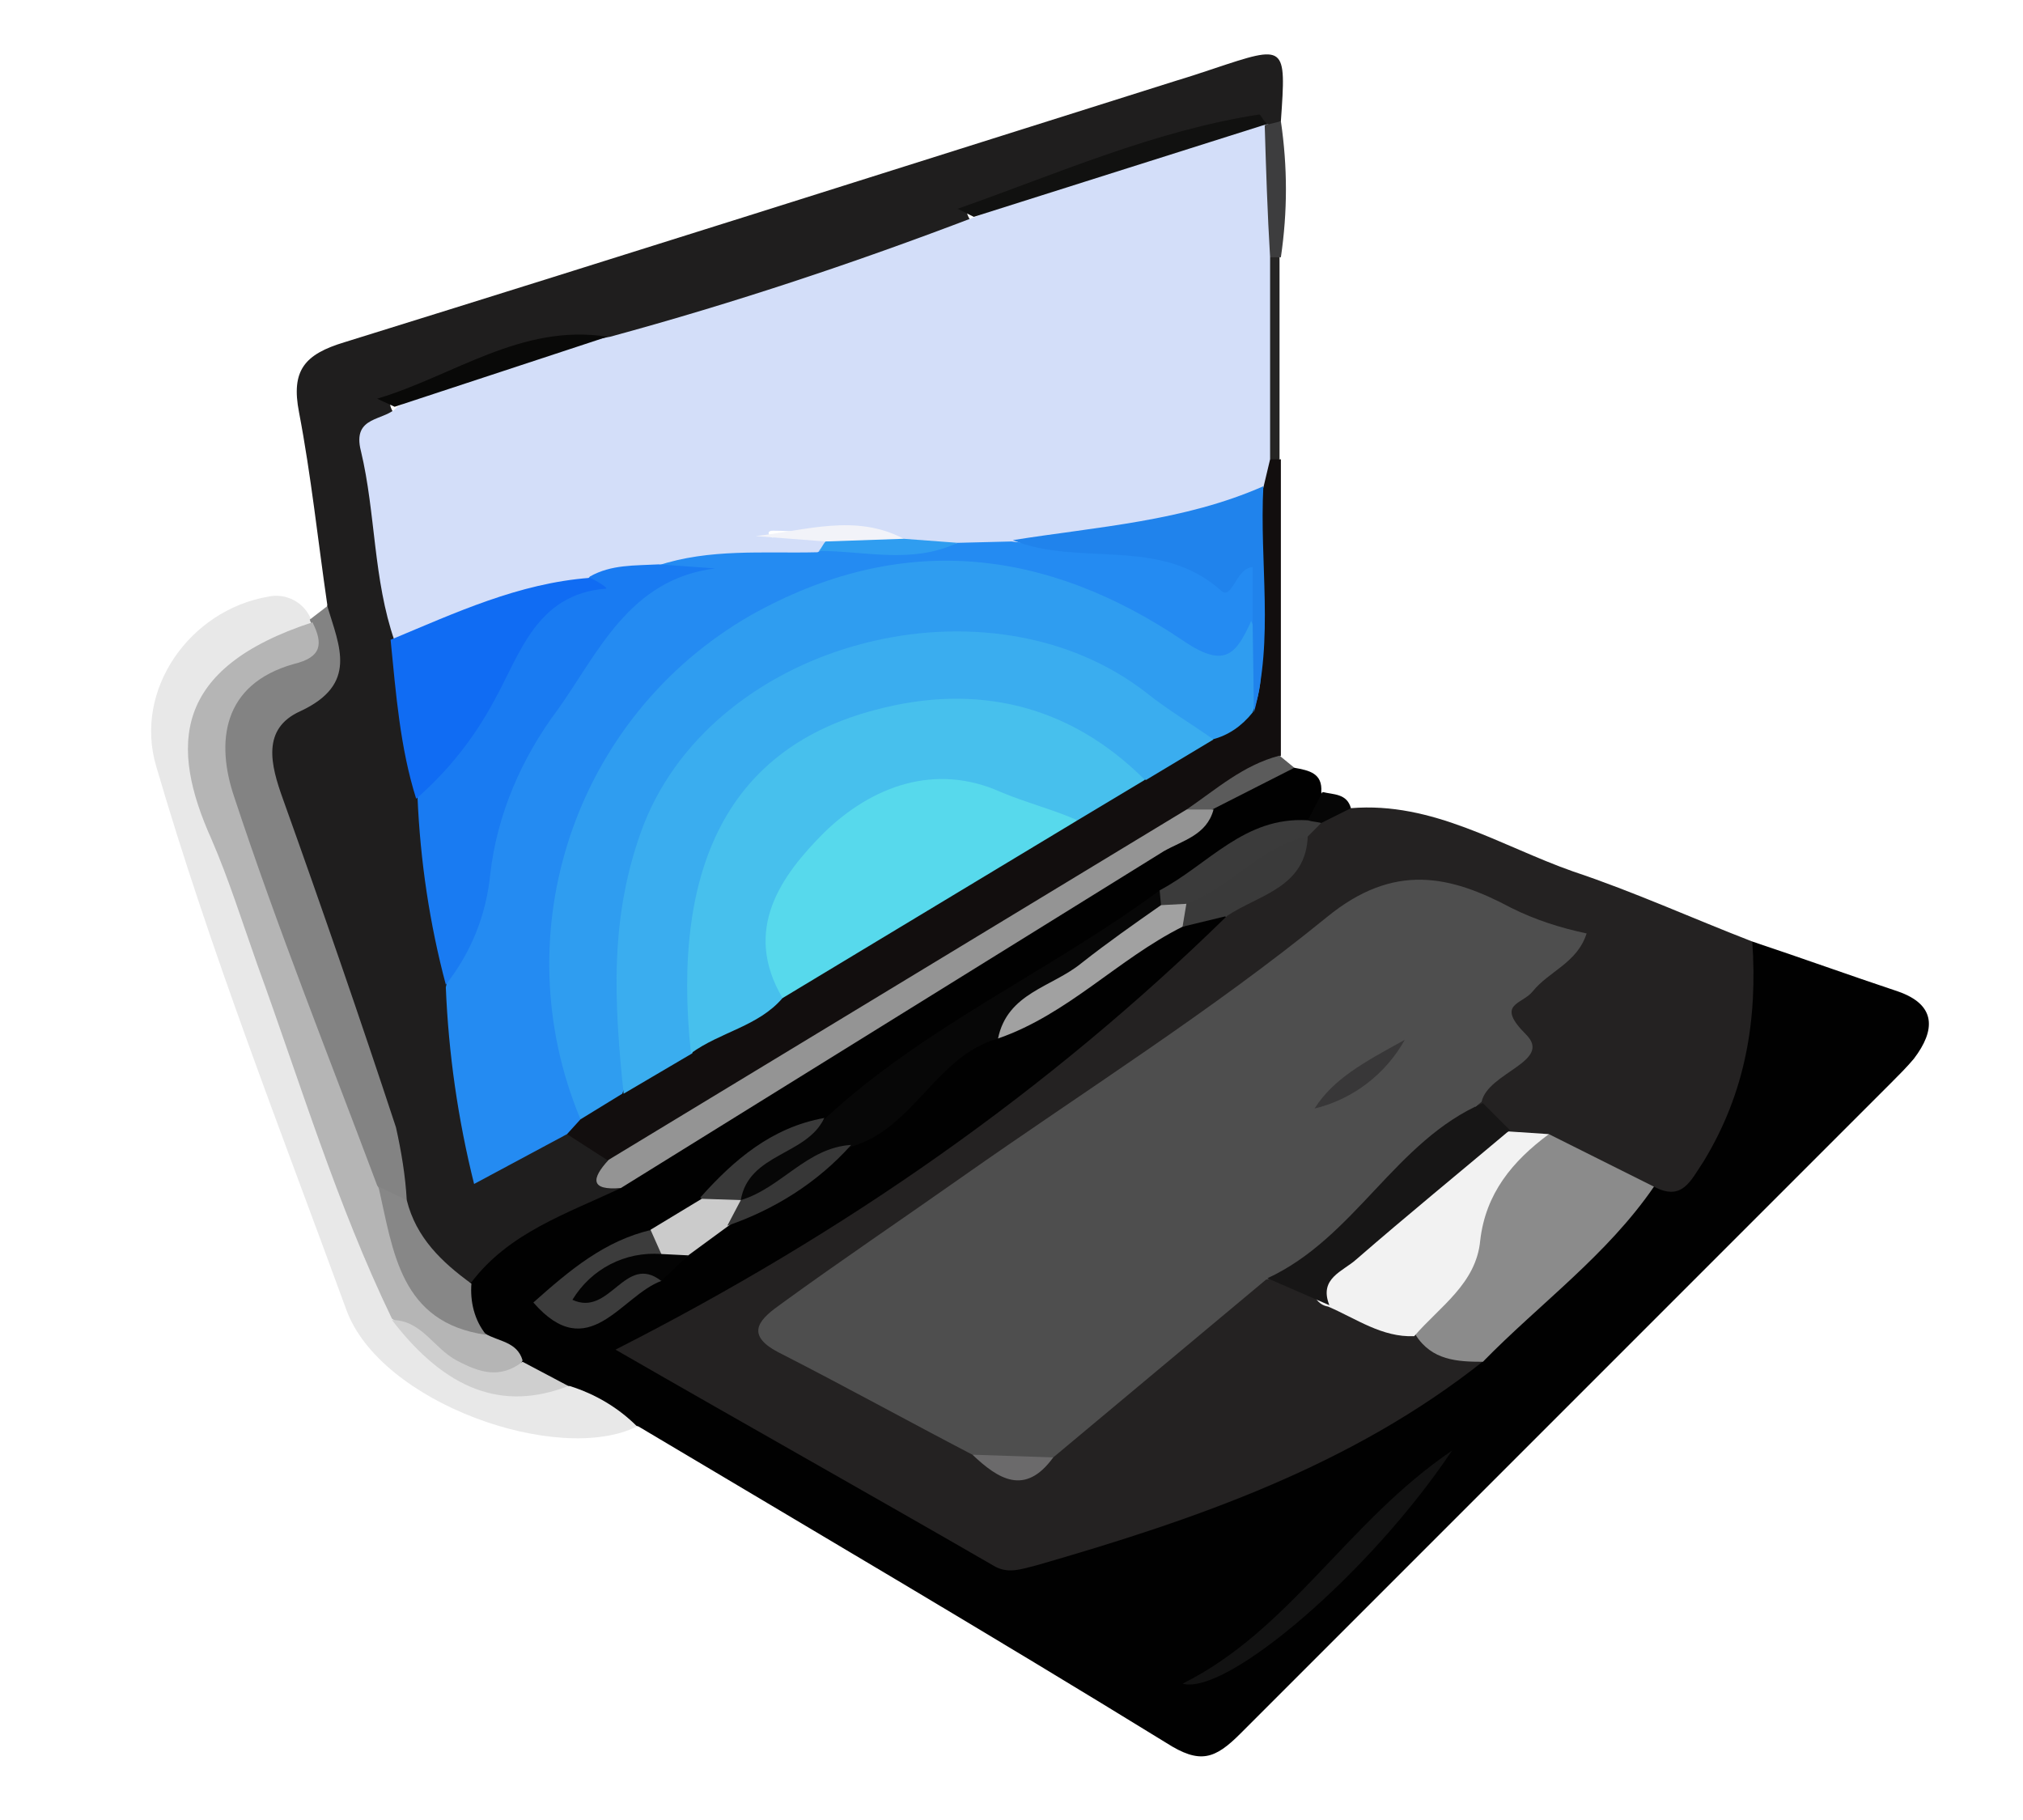 <?xml version="1.0" encoding="utf-8"?>
<!-- Generator: Adobe Illustrator 24.0.2, SVG Export Plug-In . SVG Version: 6.00 Build 0)  -->
<svg version="1.1" id="Calque_1" xmlns="http://www.w3.org/2000/svg" xmlns:xlink="http://www.w3.org/1999/xlink" x="0px" y="0px"
	 viewBox="0 0 150.2 135.1" style="enable-background:new 0 0 150.2 135.1;" xml:space="preserve">
<style type="text/css">
	.st0{fill:#010101;}
	.st1{fill:#242222;}
	.st2{fill:#1F1E1E;}
	.st3{fill:#120E0E;}
	.st4{fill:#E8E8E8;}
	.st5{fill:#838383;}
	.st6{fill:#262524;}
	.st7{fill:#5B5B5B;}
	.st8{fill:#3D3D3E;}
	.st9{fill:#060606;}
	.st10{fill:#B5B5B5;}
	.st11{fill:#8B8B8B;}
	.st12{fill:#949494;}
	.st13{fill:#070707;}
	.st14{fill:#121212;}
	.st15{fill:#878787;}
	.st16{fill:#3C3C3C;}
	.st17{fill:#A1A1A1;}
	.st18{fill:#3A3A3A;}
	.st19{fill:#3B3B3B;}
	.st20{fill:#CFCFCF;}
	.st21{fill:#393939;}
	.st22{fill:#CBCBCB;}
	.st23{fill:#373737;}
	.st24{fill:#040404;}
	.st25{fill:#4E4E4E;}
	.st26{fill:#F2F2F2;}
	.st27{fill:#171616;}
	.st28{fill:#6B6A6B;}
	.st29{fill:#D3DEF9;}
	.st30{fill:#248BF2;}
	.st31{fill:#197BF2;}
	.st32{fill:#106CF3;}
	.st33{fill:#111110;}
	.st34{fill:#090908;}
	.st35{fill:#2F9DF0;}
	.st36{fill:#3AADEF;}
	.st37{fill:#47C0ED;}
	.st38{fill:#57D9EC;}
	.st39{fill:#2083EC;}
	.st40{fill:#383738;}
	.st41{fill:#F2F3F9;}
</style>
<path class="st0" d="M130.1,69.9c3.6,1.2,7.2,2.5,10.8,3.7c2.9,1,2.8,2.9,1.2,5c-0.5,0.6-1.1,1.2-1.7,1.8
	c-16.1,16.1-32.2,32.2-48.3,48.3c-1.9,1.9-3,2.3-5.5,0.7c-13-8-26.1-15.7-39.2-23.5c-1.9-0.5-3.7-1.2-5.5-2.1
	c-1.3-0.5-2.4-1.1-3.5-1.9c-1.1-0.8-2.2-1.8-3.1-2.7c-1-1.2-1.3-2.7-1-4.2c2.3-4.7,7.3-5.5,11.2-7.9C58,79.1,70.8,71.5,83.4,63.6
	c2.1-1.3,4.2-2.7,6.1-4.2c2-1.2,3.9-3,6.6-2.4c1.1,0.2,2.1,0.4,2,1.8c0.6,1.1-0.1,1.9-0.8,2.6c-3.8,1.2-7.4,3.1-10.6,5.6
	c-8.2,5.7-16.9,10.5-24.9,16.4c-3.6,1.3-6.5,3.8-9.3,6.3c-1.1,1.1-2.5,2-4,2.6c-2.7,0.9-5.2,2.5-7.1,4.6c3.2,0.5,4.7-1.6,6.6-2.5
	c0.9-0.6,1.7-1.3,2.4-2.2c0.9-1,2.1-1.7,3.4-2.1c3.3-1.4,6.1-3.6,8.9-5.8c4.1-2.1,6.2-6.9,10.9-8.2c5-2,8.8-6.3,13.9-8.2
	c1.2-0.3,2.3-0.7,3.5,0.1c0.6,1.6-0.6,2.4-1.6,3.3c-10.4,9.7-21.5,18.4-34.1,25.1c-1.8,0.9-3.5,2-5.1,3.1c-0.6,0.4-0.9,1-0.9,1.7
	c7.8,4.5,15.7,9.4,23.9,13.7c1.7,0.9,3.6,0.5,5.4-0.1c10.8-3.4,21.5-7.2,30.6-14.2c4.9-4,8.7-9.1,13.7-12.9c4.1-2.9,5.1-7.4,5.7-12
	C129.1,73.6,128.4,71.5,130.1,69.9z"/>
<path class="st1" d="M130.1,69.9c0.4,5.8-0.5,11.2-3.6,16.3c-1,1.5-1.6,3-3.7,1.9c-3.2,0.5-5.3-2.2-8.2-2.7
	c-0.9-0.2-1.8-0.4-2.7-0.8c-1.2-0.4-2-1.4-2.3-2.5c2.5-3.5,0.8-8.8,5.4-11.1c-0.6-1.4-1.8-1.4-2.5-2c-4.8-3.3-9.1-3.1-13.9,0.7
	c-12,9.5-24.8,17.8-37.5,26.4c-2.9,2-2.8,3.2,0.3,4.7c3.7,1.8,7.4,3.8,10.9,6.1c1.8,0.9,3.5,2.5,5.4,0.3c4.9-4.6,10.2-8.8,15.9-12.6
	c2-0.3,4,0.2,5.6,1.3c2,0.9,4.1,1.7,6.2,2.4c1.6,0.9,3.6,1.1,4.8,2.7c-9.8,7.8-21.4,11.8-33.2,15.2c-1.2,0.3-2.2,0.7-3.3,0
	c-9-5.2-18.1-10.3-28-16C62.8,91.5,77.8,81,91,68.1c1-2.7,4.3-3.2,5.4-5.9c0.5-0.5,1-0.9,1.5-1.4c0.7-0.5,1.3-1.4,2.4-0.8
	c6.1-0.5,11.1,2.8,16.5,4.7C121.3,66.2,125.7,68.2,130.1,69.9z"/>
<path class="st2" d="M46.1,88.2c-4,1.9-8.3,3.3-11.1,7c-4-0.3-4.7-3.6-5.8-6.5c-1.7-9.5-6.2-18.1-8.9-27.3
	c-1.2-4.1-1.9-7.6,2.2-10.6c1.9-1.4,1.5-3.8,1.8-5.9c-0.7-4.8-1.2-9.6-2.1-14.3c-0.6-3.1,0.4-4.3,3.4-5.2
	c20.6-6.4,41.1-12.9,61.7-19.4c1-0.3,1.9-0.6,2.8-0.9c5.4-1.8,5.4-1.8,5,3.9l-0.6,0.4l-0.7,0.1c-4.9,0.3-9.1,2.7-13.8,3.9
	c-2.4,0.6-4.6,2.1-7.1,2c-2.1-0.1-0.5,1-0.8,1.4c-2.1,2.5-5.3,2.5-8.1,3.3c-6.1,1.9-12,4.7-18.4,5.6C40,25.2,35.5,29,30.1,29.6
	c-1.2,0.1-1.4,0.2-0.8,1.2c-2.4,5.7,0.3,11.2,0.8,16.7c0.9,3.8,1.2,7.8,1.9,11.6c0.6,4.4,1.2,8.8,1.8,13.2c0.5,3.1,1.2,6.2,1.4,9.4
	c0.2,3.7,1.4,4.5,4.5,2.3c0.6-0.3,1.2-0.5,1.9-0.5c1.4,0.1,2.7,0.8,3.6,2C45.1,86.6,45.1,87.6,46.1,88.2z"/>
<path class="st3" d="M45.2,86.2l-3.1-2c0-0.6,0.3-1.3,0.7-1.7c1-0.8,2-1.6,3.1-2.3c1.6-1.1,3.4-1.9,4.9-3c2.2-1.5,4.8-2.5,7-4
	c7.2-4.3,14.3-8.6,21.4-12.9c1.8-0.9,3.5-2,5.2-3.1c1.8-0.9,3.5-2,5.1-3.1c1.2-0.5,2.3-1.5,2.9-2.7c0.7-4.9,0-9.8,0.4-14.7
	c0.1-0.8,0.3-1.6,0.8-2.3c0.3-0.5,0.9-0.6,1.4-0.3c0,0,0,0,0.1,0v22c-1.9,2.1-4.8,2.8-6.7,4.8c-12.8,8.3-26,16-38.9,24
	C48.1,85.6,46.9,86.8,45.2,86.2z"/>
<path class="st4" d="M42.3,102.9c1.9,0.6,3.6,1.6,5,3c-5.8,2.9-19.1-1.7-21.6-8.7c-4.9-13.4-10.1-26.6-14.1-40.3
	c-1.7-5.7,2.5-11.6,8.3-12.6c1.3-0.3,2.7,0.4,3.2,1.7l-0.2,0.7c-8.9,6.9-8.8,6.9-4.7,18.2c3.9,10.8,7.2,21.8,12,32.2
	C32.8,101.9,37.3,102.9,42.3,102.9z"/>
<path class="st5" d="M24.3,45c0.9,3,2.3,5.8-2,7.8c-2.9,1.3-2.2,4-1.3,6.5c2.9,8.1,5.7,16.2,8.4,24.4c0.4,1.8,0.7,3.6,0.8,5.4
	c-1.2,0.6-2,0-2.9-0.7c-3.3-4.7-4.2-10.4-6.4-15.5c-1.6-3.7-2.5-7.5-4-11.2c-2.6-6.5-1.4-9.8,4.7-13.5c0.7-0.4,1.2-1.1,1.5-1.9
	L23,46L24.3,45z"/>
<path class="st6" d="M95,34.1h-0.8c-2.8-4.7-1.8-9.6-0.7-14.5c0.3-0.6,1-0.8,1.5-0.5c0,0,0,0,0,0L95,34.1z"/>
<path class="st7" d="M88.1,60.1c2.2-1.5,4.2-3.3,6.9-4l1.1,0.9l-6.1,3.1c-0.5,0.5-1.3,0.6-1.9,0.1C88.2,60.1,88.1,60.1,88.1,60.1z"
	/>
<path class="st8" d="M95.1,19.1h-0.4h-0.4c-2.4-3.2-2.2-6.5-0.4-9.8L95.1,9C95.6,12.4,95.6,15.7,95.1,19.1z"/>
<path class="st9" d="M100.3,60l-2.2,1.1c-0.4,0.4-0.7,0.3-1-0.2l1.1-2.1C99,59,100,58.9,100.3,60z"/>
<path class="st10" d="M23.2,46.2c0.8,1.6,0.7,2.6-1.4,3.1c-5.3,1.5-5.8,5.8-4.4,9.9c3.2,9.7,7,19.2,10.6,28.8c2.4,3.8,3.4,8.7,8,11
	c1,0.6,2.4,0.6,2.8,2c-1.2,2.5-2.9,1.4-4.6,0.7c-2.1-0.8-3.3-2.7-5.1-3.8c-4.1-8.5-6.8-17.5-10-26.3c-1.1-3.1-2.1-6.3-3.4-9.3
	C12.6,55.4,12.8,49.6,23.2,46.2z"/>
<path class="st11" d="M115,84.2l7.8,3.9c-3.5,5.1-8.5,8.7-12.7,13c-1.9,0-3.8-0.1-5-2c1.4-4.3,4-8,5.5-12.2
	C111.2,85,113.4,84.9,115,84.2z"/>
<path class="st12" d="M88.1,60.1h2c-0.5,1.9-2.3,2.3-3.7,3.1C73,71.5,59.5,79.9,46.1,88.2c-2.3,0.2-2.2-0.7-0.9-2.1L88.1,60.1z"/>
<path class="st13" d="M74.1,77.1c-4.6,1.3-6.2,6.6-10.8,8c-2.7,1.2-4.8,3.4-7.7,4.4c-0.5-0.1-0.8-0.4-1-0.9c1-3.3,4.4-3.8,6.6-5.5
	c7.4-6.9,16.8-11,24.9-17c0.3,0.3,0.5,0.8,0.5,1.3C83.4,71.8,77.9,73.3,74.1,77.1z"/>
<path class="st14" d="M87.8,125c8-4,12.2-12,20-17.3C101.8,116.7,91.1,125.9,87.8,125z"/>
<path class="st15" d="M36.1,99.1c-6.4-0.9-6.9-6.2-8-11l2.1,1c0.7,2.8,2.6,4.6,4.8,6.2C34.9,96.6,35.2,98,36.1,99.1z"/>
<path class="st16" d="M49.1,95.1c-3,1.1-5.4,6.3-9.5,1.6c2.7-2.4,5.3-4.6,8.8-5.4c0.8,0.6,1.5,1.2,0.6,2.2c-0.3,0-0.6,0.1-1,0.1
	c-0.8,0.2-1.5,0.5-2.1,1c0.7-0.2,1.3-0.9,2.1-0.9C48.8,93.6,49.4,93.9,49.1,95.1z"/>
<path class="st17" d="M74.1,77.1c0.7-3.4,4-3.8,6.2-5.6c1.9-1.5,3.9-2.9,5.9-4.3c0.4-0.6,1.3-0.8,2-0.4c0,0,0.1,0,0.1,0.1
	c0.4,0.8,0.5,1.5-0.5,1.9C83,71.2,79.3,75.3,74.1,77.1z"/>
<path class="st18" d="M87.8,68.8l0.3-1.8c2.4-2.8,4.8-5.5,9-5c-0.1,3.9-3.6,4.4-6,6L87.8,68.8z"/>
<path class="st19" d="M97.1,62.1c-3.5,0.7-5.7,3.8-9,5l-1.9,0.1l-0.1-1.1c3.6-1.9,6.3-5.5,11-5.2c0.3,0.1,0.6,0.1,1,0.2L97.1,62.1z"
	/>
<path class="st20" d="M29.1,98c2.2,0,3.1,2.1,4.8,3s3.2,1.4,4.9,0.1l3.4,1.8C37.3,104.8,33.1,103.2,29.1,98z"/>
<path class="st21" d="M61.2,83c-1.3,2.8-5.6,2.6-6.2,6.1c-0.8,0.8-2,0.8-2.8,0c-0.1-0.1-0.1-0.1-0.2-0.2
	C54.5,86.1,57.3,83.7,61.2,83z"/>
<path class="st22" d="M52.1,89l3,0.1l0,0c0.7,1.2-0.4,1.4-1,1.9l-3,2.2c-0.6,0.5-1.5,0.4-2-0.1l-0.8-1.8L52.1,89z"/>
<path class="st23" d="M54,91l1-1.9c3-0.9,4.9-3.9,8.2-4.1C60.7,87.8,57.5,89.8,54,91z"/>
<path class="st24" d="M49.1,93.1l2,0.1l-2,1.9c-2.7-2.1-3.8,2.7-6.6,1.4C43.9,94.2,46.4,92.9,49.1,93.1z"/>
<path class="st25" d="M94,95l-15.8,13.2c-2,1.9-4,0.2-6-0.2c-4.8-2.5-9.5-5.1-14.4-7.6c-2.7-1.4-1.2-2.6,0.2-3.6
	c4.4-3.2,9-6.3,13.4-9.4c9.1-6.4,18.5-12.3,27.1-19.3c5-4.1,9.2-3.1,13.7-0.7c1.8,0.9,3.7,1.5,5.6,1.9c-0.7,2.2-2.8,2.8-4,4.3
	c-0.8,1-2.8,0.9-0.5,3.2c2,2-2.8,2.8-3.3,5C104.6,86.2,101.6,93.4,94,95z"/>
<path class="st26" d="M115,84.2c-2.7,2-4.7,4.4-5.1,7.9c-0.3,3.2-3,4.9-4.9,7.1c-2.4,0.1-4.3-1.3-6.4-2.2c-0.7-0.1-1.2-0.8-1.1-1.5
	c0.1-0.3,0.2-0.6,0.5-0.8c4.4-4,8-8.9,14-10.7L115,84.2z"/>
<path class="st27" d="M112.1,83.9c-3.8,3.2-7.6,6.3-11.4,9.6c-1,0.9-2.8,1.4-2,3.4l-4.6-2c6.5-3,9.5-10.2,16-13L112.1,83.9z"/>
<path class="st28" d="M72.2,108l6,0.2C76.1,111.1,74.1,109.8,72.2,108z"/>
<path class="st29" d="M93.9,9.3c0.1,3.3,0.2,6.5,0.4,9.8c0,5,0,10,0,15l-0.5,2.1c-1.5,3-4.6,3-7.2,3.6c-3.7,0.7-7.5,1.3-11.2,1.6
	c-1.4,0-2.7,0-4.1,0c-1.3,0-2.6-0.1-3.9-0.4c-3.3-0.7-6.6-1.6-10-1.6c-0.7,0-0.1,0.6,0,0.5c1.3-0.7,2.8-0.6,4.1,0.1
	c0.2,0.5,0,1.1-0.4,1.5c-3.6,2-7.6,0.1-11.3,1.4c-1.8,0.5-3.7,0.4-5.5,1.1c-5.2,0.3-9.6,4-15,3.6c-1.6-4.6-1.4-9.5-2.5-14.1
	c-0.7-2.7,1.8-2.2,2.7-3.3c5-2.5,10.3-4.2,15.8-5.2c9.2-2.5,18.2-5.5,27.1-8.9c7.1-2.8,14.2-5.8,21.8-6.9L93.9,9.3z"/>
<path class="st30" d="M71.1,40.3l4-0.1c5,0.6,10.1,0.7,15,1s3,2.7,3.3,4.7c-1.6,4.4-2.5,4.9-6.2,2.6C83,46,78.8,44,73.9,43.4
	C54.4,41,39.4,58.2,42.6,77.2c0.3,2,0.9,3.9,0.5,5.9l-1,1.1l-6.9,3.7c-1.2-4.8-1.9-9.7-2.1-14.6c2.1-9.3,4.2-18.6,10.8-26
	c1.7-1.9,3.1-3.9,5.7-4.6c0,0-0.7-0.3-0.8-0.7c3.9-1.3,7.9-0.9,11.9-1C64.1,38.8,67.7,41.4,71.1,40.3z"/>
<path class="st31" d="M48.9,41.9l4.2,0.3c-6.4,0.8-8.7,6.3-11.7,10.5c-2.7,3.6-4.5,7.8-5,12.2c-0.3,3-1.4,5.8-3.3,8.2
	c-1.2-4.5-1.9-9.2-2.1-13.9c2.6-4.9,5.4-9.6,8.6-14.1c1-1.5,3.2-1,4.2-2.3C45.4,41.9,47.1,42,48.9,41.9z"/>
<path class="st32" d="M43.8,42.9c0.5,0.2,1.4,0.8,1.2,0.8c-5.2,0.4-6.4,4.9-8.3,8.3c-1.5,2.8-3.4,5.2-5.8,7.3
	c-1.2-3.8-1.5-7.8-1.9-11.8C33.8,45.5,38.5,43.3,43.8,42.9z"/>
<path class="st33" d="M94.1,9.2l-21.8,6.9l-1.2-0.6c7.4-2.6,14.6-5.8,22.4-7C93.6,8.5,93.8,9,94.1,9.2z"/>
<path class="st34" d="M45.1,25l-15.8,5.2L28,29.6C33.7,27.9,38.7,24,45.1,25z"/>
<path class="st35" d="M43.1,83.1c-5.8-13.9-0.4-29.9,12.6-37.4c11.2-6.3,22-5,32.2,1.9c3.1,2.1,3.9,0.9,5-1.5c0.9,2.2,1,4.6,0.1,6.8
	c-0.8,1-1.8,1.7-3,2c-2.1,0-3.8-1.1-5.4-2.2c-8.8-5.7-17.8-6.2-26.8-0.8c-8.8,5.3-11.7,13.6-10.7,23.5c0.1,2-0.2,4-0.9,5.8
	L43.1,83.1z"/>
<path class="st36" d="M46.3,81.2c-0.7-6.8-1.1-13.2,1.5-20c5.4-13.7,25.7-18.9,37.4-9.7c1.5,1.2,3.2,2.2,4.9,3.4l-5,3
	c-1.6-0.2-3.2-0.8-4.5-1.9c-6.2-3.8-12.8-4-18.9-0.5C55.1,59.2,51.5,65,52,72.8c0.1,1.8-0.2,3.6-0.6,5.4L46.3,81.2z"/>
<path class="st37" d="M51.3,78.2c-1.5-14.1,3-22.7,13.7-25.5c7.5-2,14.4-0.4,20,5.2l-5,3c-1.6-0.1-3.1,0.8-4.7-0.2
	c-7.3-4.6-17.8,3.1-17,10.9c0,0.8-0.1,1.6-0.2,2.5C56.3,76.2,53.5,76.6,51.3,78.2z"/>
<path class="st38" d="M58.1,74.1c-3-5.1-0.1-9.1,3.1-12.3c3.5-3.4,8.2-5.2,13.1-3c1.9,0.8,3.9,1.3,5.7,2.1L58.1,74.1z"/>
<path class="st39" d="M93.1,52.9L93,46.1v-4c-1.3,0.1-1.5,2.6-2.4,1.7c-4.5-4-10.5-1.7-15.4-3.7c6.3-1,12.7-1.4,18.6-4
	C93.5,41.8,94.6,47.4,93.1,52.9z"/>
<path class="st40" d="M97.6,82.3c1.4-2.2,3.6-3.4,6.7-5.1C102.9,79.7,100.5,81.6,97.6,82.3z"/>
<path class="st41" d="M61.3,40.2l-5.2-0.4c3.7-0.4,7.4-1.7,11,0.2C65.2,41,63.2,40.6,61.3,40.2z"/>
<path class="st35" d="M61.3,40.2l5.8-0.2l4,0.3c-3.4,1.6-6.9,0.6-10.3,0.6C61,40.7,61.1,40.4,61.3,40.2z"/>
</svg>
